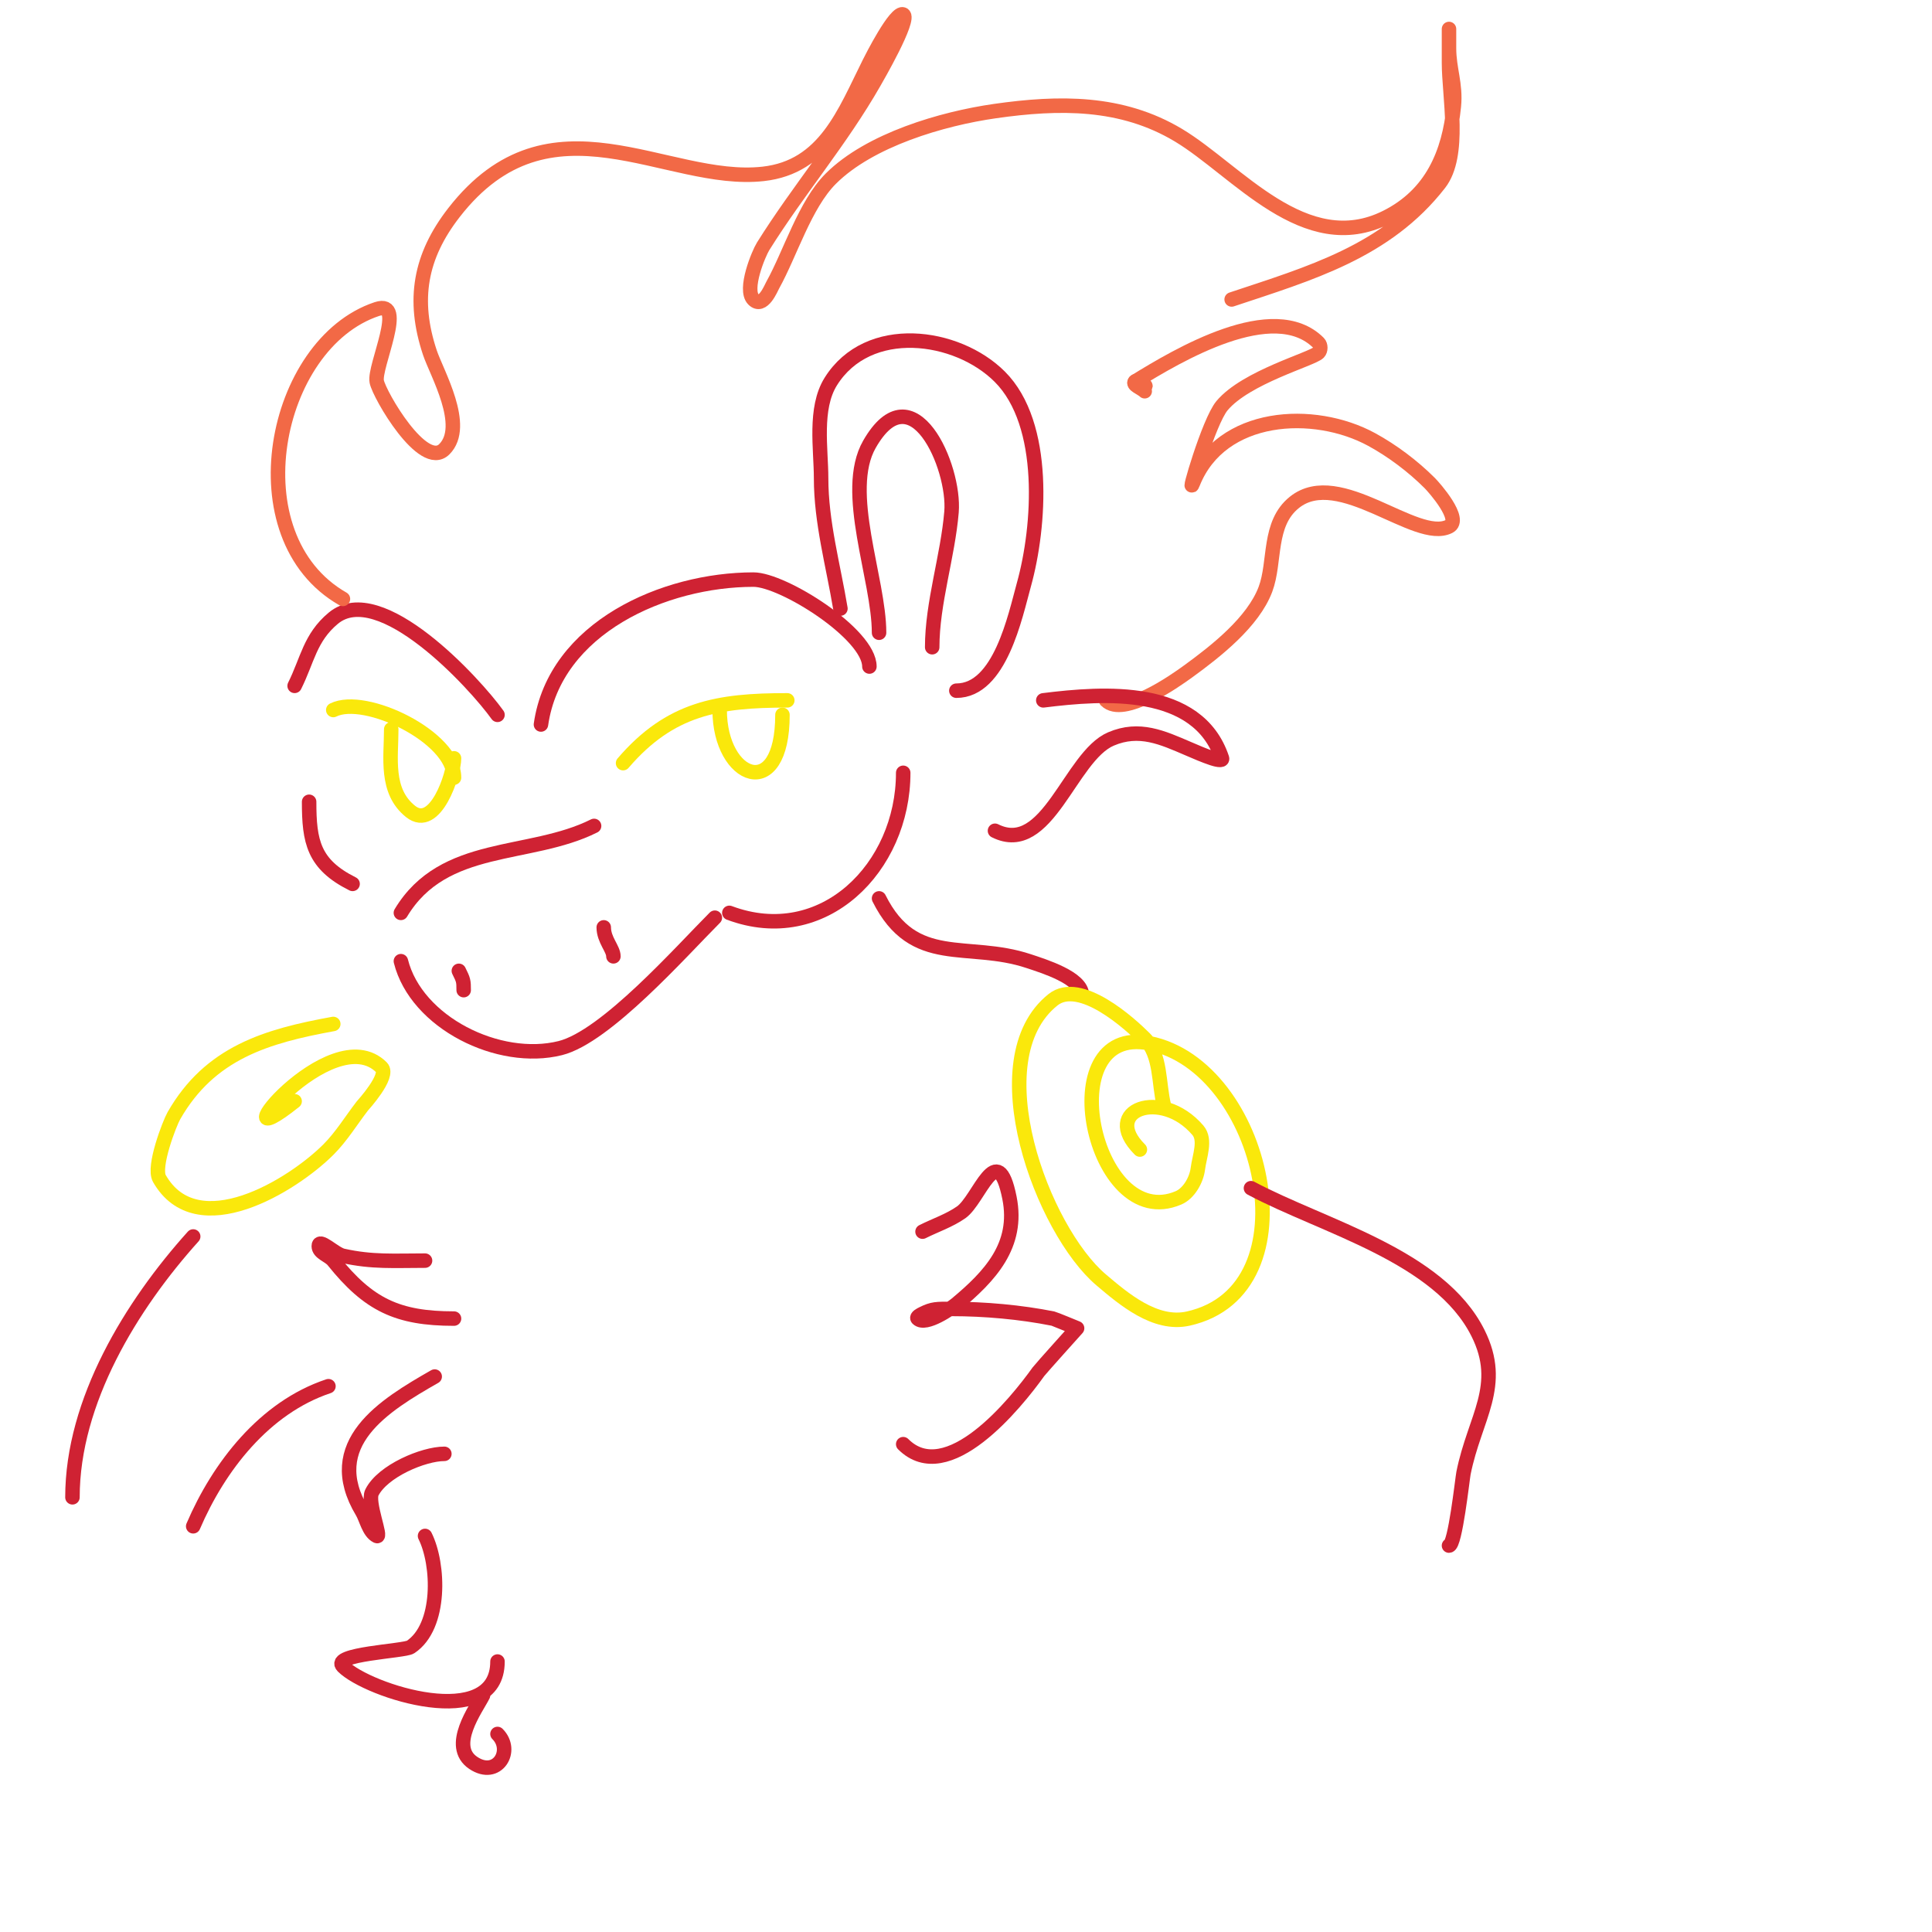 <svg viewBox='0 0 400 400' version='1.1' xmlns='http://www.w3.org/2000/svg' xmlns:xlink='http://www.w3.org/1999/xlink'><g fill='none' stroke='#fae80b' stroke-width='3' stroke-linecap='round' stroke-linejoin='round'><path d='M129,158c9.781,-11.411 19.681,-13 34,-13'/><path d='M149,147c0,14.366 13,19.379 13,1'/></g>
<g fill='none' stroke='#cf2233' stroke-width='3' stroke-linecap='round' stroke-linejoin='round'><path d='M112,150c2.866,-20.065 25.55,-30 44,-30c6.123,0 24,11.251 24,18'/><path d='M103,148c-4.636,-6.49 -24.356,-28.037 -34,-20c-4.837,4.031 -5.346,8.693 -8,14'/><path d='M83,189c8.874,-14.79 26.629,-11.314 40,-18'/><path d='M83,199c3.179,12.717 20.282,21.179 33,18c9.442,-2.36 25.045,-20.045 32,-27'/><path d='M125,192c0,2.597 2,4.422 2,6'/><path d='M95,201c0.951,1.901 1,2.127 1,4'/><path d='M174,126c-1.496,-8.974 -4,-17.902 -4,-27c0,-5.992 -1.47,-14.448 2,-20c7.729,-12.366 26.104,-9.896 35,-1c9.846,9.846 8.31,31.083 5,43c-1.807,6.505 -4.935,22 -14,22'/><path d='M182,131c0,-11.134 -7.59,-29.217 -2,-39c8.904,-15.583 17.779,4.653 17,14c-0.764,9.173 -4,18.848 -4,28'/></g>
<g fill='none' stroke='#f26946' stroke-width='3' stroke-linecap='round' stroke-linejoin='round'><path d='M71,124c-22.472,-12.841 -14.465,-52.845 7,-60c6.244,-2.081 -0.622,11.888 0,15c0.558,2.79 9.62,18.38 14,14c4.807,-4.807 -1.596,-15.788 -3,-20c-3.629,-10.887 -2.063,-19.919 5,-29c19.918,-25.609 43.898,-5.766 64,-8c12.766,-1.418 16.776,-12.553 22,-23c0.487,-0.974 5.44,-10.78 7,-10c1.643,0.822 -5.637,13.365 -6,14c-6.967,12.193 -15.685,22.295 -23,34c-0.946,1.514 -4.039,8.961 -2,11c1.933,1.933 3.62,-2.316 4,-3c3.611,-6.5 6.651,-16.651 12,-22c8.043,-8.043 23.078,-12.44 34,-14c13.287,-1.898 26.215,-2.071 38,5c12.091,7.254 26.164,25.418 43,17c9.457,-4.728 13.029,-13.295 14,-23c0.457,-4.572 -1,-7.704 -1,-12c0,-0.533 0,-4 0,-4c0,0 0,4.667 0,7c0,6.926 2.536,19.168 -2,25c-10.969,14.103 -26.795,18.598 -43,24'/><path d='M237,80l0,0'/><path d='M237,80c0.745,0 -1.473,-1.527 -2,-1c-0.667,0.667 1.333,1.333 2,2'/><path d='M235,79c8.763,-5.393 28.678,-17.322 38,-8c0.471,0.471 0.471,1.529 0,2c-1.361,1.361 -15.067,5.081 -20,11c-2.772,3.327 -7.427,19.568 -6,16c5.803,-14.508 25.051,-15.517 37,-9c4.273,2.331 8.546,5.546 12,9c0.968,0.968 6.805,7.597 4,9c-6.847,3.424 -22.727,-12.418 -32,-5c-5.538,4.431 -3.856,12.282 -6,18c-2.545,6.785 -10.266,12.83 -16,17c-2.848,2.071 -13.466,9.534 -17,6'/></g>
<g fill='none' stroke='#fae80b' stroke-width='3' stroke-linecap='round' stroke-linejoin='round'><path d='M69,147c6.554,-3.277 25,5.552 25,14'/><path d='M81,151c0,5.857 -1.274,12.781 4,17c5.132,4.106 9,-7.766 9,-11'/></g>
<g fill='none' stroke='#cf2233' stroke-width='3' stroke-linecap='round' stroke-linejoin='round'><path d='M64,166c0,8.243 0.898,12.949 9,17'/><path d='M151,189c19.396,7.274 36,-9.358 36,-29'/><path d='M182,186c7.231,14.461 18.261,8.754 31,13c3.081,1.027 11,3.464 11,7'/></g>
<g fill='none' stroke='#fae80b' stroke-width='3' stroke-linecap='round' stroke-linejoin='round'><path d='M241,229c-1.177,-4.708 -0.568,-10.568 -4,-14c-2.969,-2.969 -13.376,-12.499 -19,-8c-15.474,12.379 -2.121,47.744 10,58c4.604,3.896 11.157,9.521 18,8c26.329,-5.851 15.695,-52.261 -8,-57c-20.825,-4.165 -11.684,39.579 6,32c2.18,-0.934 3.719,-3.753 4,-6c0.331,-2.646 1.735,-5.975 0,-8c-7.595,-8.86 -20.162,-4.162 -12,4'/><path d='M69,212c-13.819,2.513 -25.537,5.939 -33,19c-0.881,1.541 -4.39,10.567 -3,13c7.814,13.675 27.603,1.397 35,-6c2.687,-2.687 4.683,-5.988 7,-9c0.104,-0.135 5.732,-6.268 4,-8c-10.488,-10.488 -35.114,20.691 -18,7'/></g>
<g fill='none' stroke='#cf2233' stroke-width='3' stroke-linecap='round' stroke-linejoin='round'><path d='M88,261c-6.407,0 -10.895,0.357 -17,-1c-1.752,-0.389 -5,-3.795 -5,-2c0,1.414 2.117,1.896 3,3c7.3,9.125 13.301,12 25,12'/><path d='M90,285c-10.426,5.958 -23.479,13.869 -15,28c0.857,1.428 1.36,4.18 3,5c1.148,0.574 -2.018,-6.965 -1,-9c2.22,-4.44 10.656,-8 15,-8'/><path d='M88,318c2.939,5.879 3.407,18.729 -3,23c-1.308,0.872 -16.58,1.42 -14,4c5.2,5.2 32,13.723 32,-1'/><path d='M100,351c-1.379,2.758 -7.214,10.524 -2,14c4.955,3.303 8.433,-2.567 5,-6'/><path d='M191,255c2.667,-1.333 5.558,-2.29 8,-4c3.745,-2.621 7.477,-15.616 10,-3c1.973,9.864 -4.076,16.23 -11,22c-0.945,0.788 -6.386,4.614 -8,3c-0.333,-0.333 0.578,-0.789 1,-1c2.112,-1.056 2.922,-1 6,-1c6.877,0 14.298,0.66 21,2c0.285,0.057 5,2 5,2c0,0 -7.614,8.459 -8,9c-4.698,6.577 -18.889,24.111 -28,15'/><path d='M259,246c15.027,8.014 38.992,13.983 47,30c5.453,10.906 -0.687,17.436 -3,29c-0.218,1.09 -1.721,15 -3,15'/><path d='M40,256c-12.767,14.186 -25,34.056 -25,54'/><path d='M40,316c5.299,-12.363 14.749,-24.583 28,-29'/><path d='M216,145c12.594,-1.574 32.008,-2.974 37,12c0.211,0.632 -1.368,0.211 -2,0c-1.703,-0.568 -3.35,-1.293 -5,-2c-5.319,-2.28 -10.112,-4.523 -16,-2c-8.457,3.624 -13.131,24.435 -24,19'/></g>
</svg>